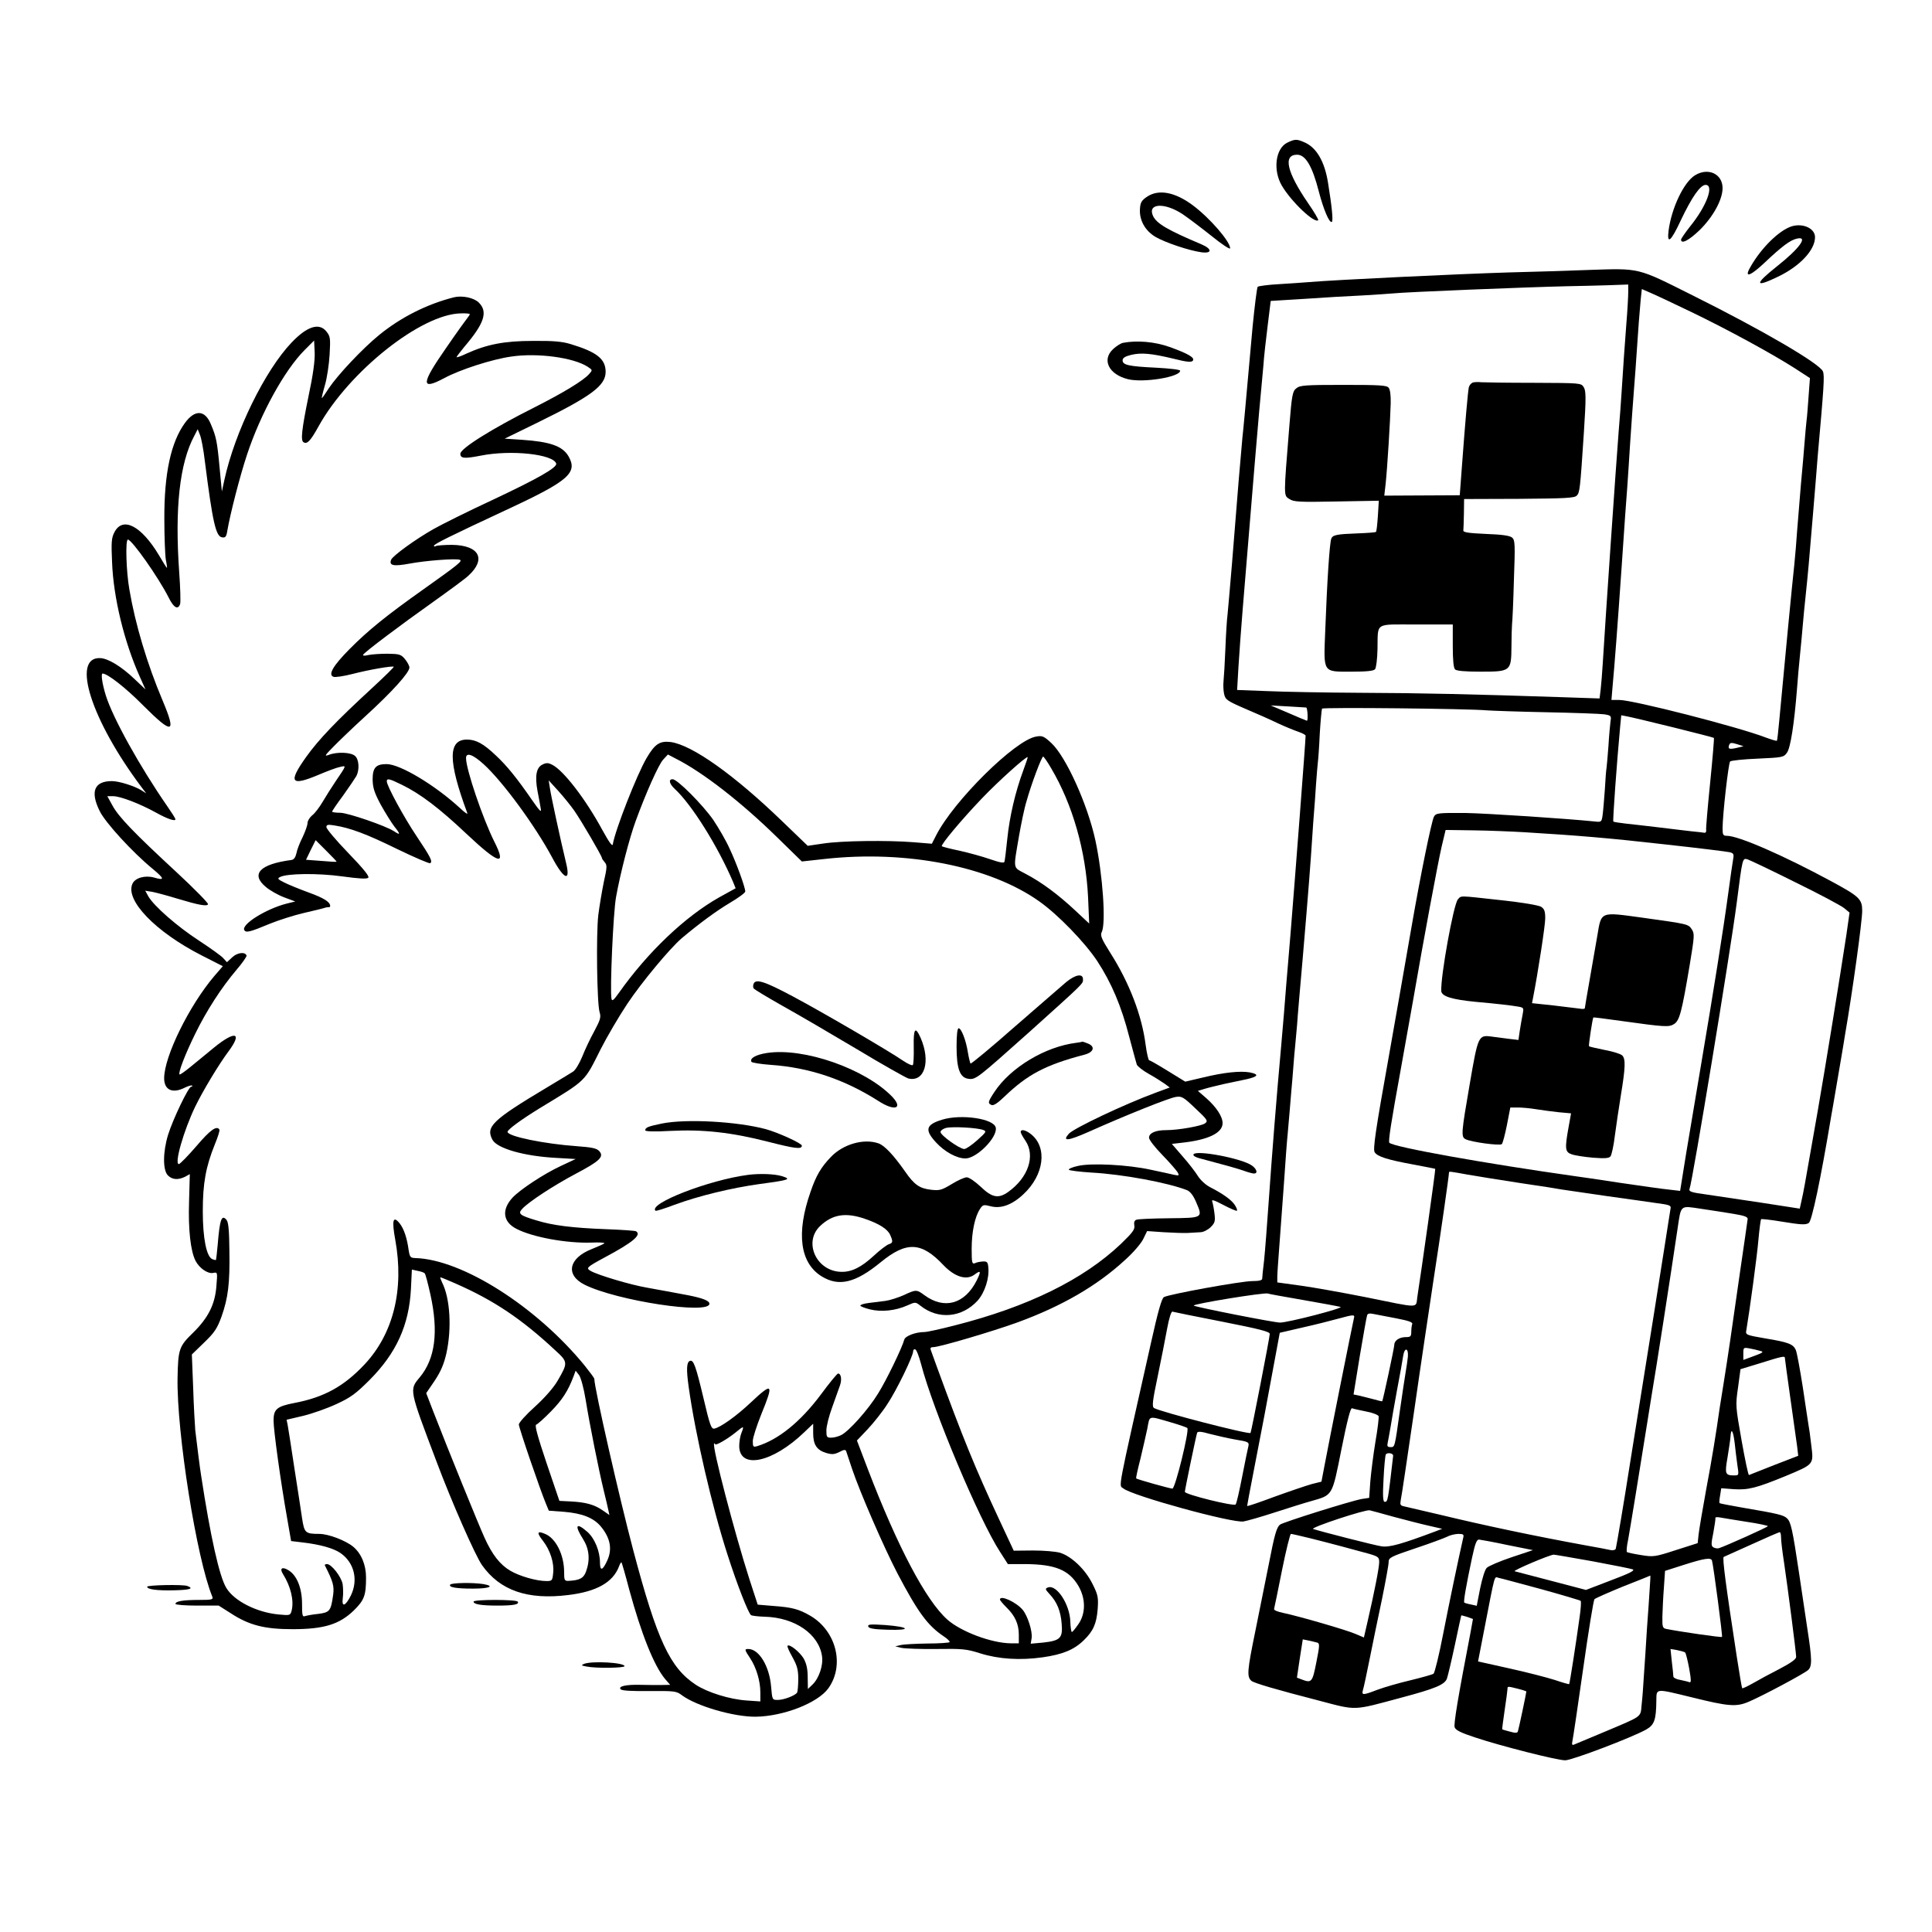 <?xml version="1.0" standalone="no"?>
<!DOCTYPE svg PUBLIC "-//W3C//DTD SVG 20010904//EN"
 "http://www.w3.org/TR/2001/REC-SVG-20010904/DTD/svg10.dtd">
<svg version="1.0" xmlns="http://www.w3.org/2000/svg"
 width="1024pt" height="1024pt" viewBox="0 0 1024 1024"
 preserveAspectRatio="xMidYMid meet">
<g transform="translate(0,1024) scale(0.1,-0.1)"
fill="#000000" stroke="none">
<path d="M6823 9484 c-63 -31 -77 -146 -29 -228 50 -85 173 -202 193 -183 2 3
-21 43 -53 89 -114 166 -135 258 -59 258 45 0 81 -62 115 -195 25 -96 56 -169
69 -161 8 5 0 83 -20 206 -18 115 -62 189 -126 216 -41 18 -50 17 -90 -2z"/>
<path d="M8984 9311 c-59 -36 -124 -172 -140 -292 -10 -78 12 -60 65 54 58
122 103 187 131 187 47 0 5 -113 -82 -220 -26 -33 -48 -65 -48 -70 0 -26 42
-4 99 51 71 70 121 161 121 222 0 75 -76 111 -146 68z"/>
<path d="M6079 9197 c-28 -19 -35 -30 -37 -64 -4 -60 27 -116 83 -149 52 -30
177 -72 242 -81 58 -8 59 17 1 42 -180 76 -238 110 -257 151 -30 67 61 72 157
9 31 -21 101 -74 155 -117 53 -43 97 -72 97 -64 0 36 -107 160 -198 228 -94
70 -181 87 -243 45z"/>
<path d="M9482 9035 c-70 -31 -160 -126 -211 -222 -24 -47 11 -32 81 34 92 87
136 120 171 128 64 16 15 -52 -104 -146 -122 -97 -120 -116 6 -55 116 56 195
141 195 209 0 51 -76 80 -138 52z"/>
<path d="M8415 8809 c-104 -4 -293 -10 -420 -13 -262 -8 -915 -39 -1055 -51
-30 -3 -102 -7 -160 -11 -58 -3 -109 -10 -114 -14 -4 -5 -16 -100 -27 -212
-39 -439 -50 -554 -54 -588 -2 -19 -11 -123 -20 -230 -8 -107 -25 -303 -35
-435 -11 -132 -22 -256 -24 -275 -3 -20 -8 -98 -11 -175 -3 -77 -8 -156 -10
-175 -2 -19 -1 -50 3 -68 7 -30 14 -36 111 -78 57 -24 136 -59 175 -78 39 -18
88 -38 109 -45 20 -7 37 -16 37 -20 0 -28 -56 -755 -80 -1051 -17 -195 -32
-386 -35 -425 -3 -38 -10 -117 -15 -175 -23 -250 -50 -592 -65 -810 -9 -129
-20 -273 -25 -320 -6 -47 -10 -91 -10 -97 0 -9 -17 -13 -52 -13 -60 0 -444
-70 -469 -85 -12 -7 -32 -78 -68 -240 -183 -815 -172 -754 -147 -774 47 -39
579 -185 637 -175 19 3 95 25 169 49 74 24 160 51 190 59 115 33 110 24 160
275 30 150 48 220 56 217 7 -3 40 -10 74 -17 34 -6 64 -18 67 -25 2 -7 -5 -68
-17 -136 -11 -67 -23 -162 -27 -210 l-6 -87 -40 -6 c-56 -10 -417 -123 -433
-136 -18 -15 -29 -54 -59 -209 -15 -74 -47 -233 -71 -353 -44 -214 -46 -244
-21 -266 15 -12 130 -46 363 -106 197 -52 174 -52 427 16 185 49 234 70 246
102 5 14 24 94 42 178 18 85 33 155 34 157 1 1 15 -3 32 -8 l30 -11 -14 -77
c-64 -332 -89 -480 -83 -497 5 -15 33 -29 106 -53 137 -46 437 -122 480 -122
36 0 354 121 429 163 44 25 53 52 54 155 1 64 -6 63 183 17 201 -50 241 -53
308 -24 73 31 290 147 313 167 22 20 22 55 -4 222 -11 74 -31 207 -44 295 -34
228 -43 268 -63 287 -18 18 -47 25 -241 58 -62 11 -115 21 -117 23 -2 2 -1 20
3 41 l6 38 66 -5 c77 -5 120 6 276 70 151 63 148 60 135 164 -5 46 -12 95 -15
109 -2 14 -16 103 -30 199 -15 95 -31 183 -37 196 -14 31 -39 41 -161 61 -104
18 -106 19 -101 44 18 107 57 394 64 479 5 57 12 106 14 109 3 2 50 -3 104
-12 110 -18 132 -19 149 -8 16 10 63 231 118 562 4 19 15 87 26 150 11 63 24
140 29 170 5 30 14 82 19 115 40 231 91 602 91 657 0 62 -14 76 -162 156 -255
138 -493 242 -555 242 -20 0 -23 5 -23 39 0 72 31 346 40 355 5 5 71 12 146
15 131 6 138 7 155 31 19 25 39 154 54 345 3 44 10 121 15 170 5 50 12 122 15
160 3 39 10 108 15 155 13 124 18 179 40 445 11 132 22 265 24 295 33 371 37
427 28 451 -16 41 -317 217 -688 402 -302 151 -277 145 -559 136z m215 -117
c0 -21 -4 -97 -10 -168 -10 -136 -16 -212 -25 -359 -3 -49 -10 -146 -16 -215
-14 -176 -71 -1009 -84 -1225 -3 -49 -8 -112 -11 -138 l-6 -49 -207 7 c-450
15 -741 22 -1061 23 -184 1 -406 5 -494 9 l-159 6 7 121 c4 67 14 202 22 301
47 578 93 1124 99 1175 2 19 7 73 11 120 3 47 14 144 23 215 l16 130 180 11
c99 7 236 15 305 18 69 4 143 9 165 11 64 7 704 33 925 38 52 1 146 3 208 5
l112 4 0 -40z m335 -106 c189 -91 426 -220 548 -298 l80 -52 -7 -95 c-4 -53
-8 -112 -11 -131 -2 -19 -7 -69 -10 -110 -3 -41 -12 -145 -20 -230 -7 -85 -16
-195 -20 -245 -3 -49 -10 -130 -15 -180 -9 -78 -52 -526 -80 -829 -5 -54 -10
-100 -12 -102 -3 -2 -29 6 -59 17 -148 57 -704 199 -776 199 l-42 0 4 48 c15
166 28 340 50 657 13 198 27 389 30 425 3 36 9 139 15 230 6 91 15 217 20 280
5 63 12 156 15 205 8 125 15 210 21 277 l6 56 46 -20 c26 -11 124 -57 217
-102z m-2042 -2096 c7 0 11 -70 4 -70 -2 0 -46 18 -98 41 l-94 40 90 -5 c50
-3 93 -6 98 -6z m957 -15 c25 -2 167 -7 315 -10 149 -3 287 -8 308 -11 36 -6
38 -8 33 -37 -2 -18 -8 -77 -11 -132 -4 -55 -9 -107 -10 -115 -2 -8 -6 -60 -9
-115 -4 -55 -9 -116 -12 -136 -5 -36 -7 -37 -42 -33 -145 15 -571 43 -682 45
-148 1 -159 0 -170 -20 -13 -26 -71 -308 -119 -586 -53 -305 -86 -492 -121
-690 -69 -384 -84 -487 -74 -502 14 -23 68 -40 204 -65 63 -12 116 -22 117
-23 3 -1 -72 -531 -95 -680 -9 -60 20 -60 -275 0 -122 24 -277 52 -344 61
l-123 17 0 31 c0 17 5 85 10 151 5 66 16 219 25 340 8 121 17 240 20 265 2 25
7 77 10 115 3 39 8 93 10 120 3 28 7 82 10 120 3 39 7 90 10 115 2 25 7 74 10
110 2 36 16 196 30 355 30 351 42 510 50 635 3 52 8 115 10 140 2 25 7 88 10
140 4 52 8 106 10 120 2 14 7 81 10 150 4 69 10 129 12 134 5 8 777 0 873 -9z
m988 -90 c117 -29 214 -54 216 -56 2 -2 -7 -110 -20 -239 -13 -129 -23 -242
-21 -250 1 -8 -2 -14 -8 -14 -5 1 -37 5 -70 8 -33 4 -112 13 -175 21 -63 7
-142 17 -175 20 -33 4 -62 8 -64 11 -4 3 19 319 36 501 l6 62 31 -6 c17 -3
127 -29 244 -58z m337 -109 c-40 -9 -48 -6 -40 16 5 12 12 13 41 4 l35 -11
-36 -9z m-1125 -447 c281 -17 450 -31 750 -65 173 -19 326 -38 338 -41 20 -5
23 -10 18 -37 -3 -17 -15 -98 -26 -181 -26 -193 -79 -524 -141 -890 -27 -159
-64 -379 -82 -488 l-32 -199 -60 7 c-33 3 -150 20 -260 36 -110 17 -213 32
-230 34 -482 68 -969 155 -991 178 -7 6 9 107 59 382 19 105 49 273 67 375 55
319 130 721 151 813 l21 88 146 -2 c81 -1 203 -6 272 -10z m1435 -265 c127
-62 243 -124 259 -137 l29 -24 -17 -119 c-37 -242 -110 -693 -152 -934 -8 -47
-21 -121 -29 -165 -38 -217 -46 -263 -56 -306 l-10 -45 -207 32 c-114 17 -247
37 -295 44 -75 10 -87 15 -82 29 16 41 217 1261 250 1516 31 241 30 238 58
230 12 -4 126 -58 252 -121z m-1740 -1549 c44 -8 170 -28 280 -45 110 -16 211
-32 225 -35 14 -2 122 -18 240 -35 118 -16 233 -33 255 -36 77 -10 83 -13 79
-31 -2 -10 -14 -90 -28 -178 -14 -88 -41 -259 -60 -380 -58 -363 -116 -724
-132 -825 -23 -149 -66 -404 -70 -418 -2 -7 -13 -10 -26 -8 -13 3 -75 15 -138
26 -267 49 -529 104 -765 161 -93 22 -180 42 -193 45 -20 4 -22 9 -18 32 4 15
35 227 71 472 35 245 83 564 105 710 34 218 80 540 80 556 0 6 7 5 95 -11z
m1415 -209 c55 -9 74 -16 73 -27 -1 -8 -20 -142 -43 -298 -43 -304 -62 -433
-85 -576 -8 -49 -17 -106 -20 -125 -20 -141 -41 -271 -72 -435 -19 -104 -37
-211 -40 -237 l-5 -47 -116 -37 c-111 -36 -119 -37 -185 -26 -38 6 -71 13 -74
16 -3 3 -1 31 6 63 9 48 62 372 101 618 5 33 16 101 24 150 22 128 98 616 137
880 20 132 11 125 126 108 54 -8 132 -20 173 -27z m-2285 -456 c99 -17 189
-34 200 -37 19 -6 -274 -82 -320 -83 -27 -1 -448 82 -458 90 -10 8 375 71 393
64 3 -2 87 -17 185 -34z m-428 -115 c198 -39 253 -53 253 -65 0 -18 -98 -521
-102 -525 -10 -9 -478 112 -511 132 -12 7 -9 35 19 168 18 88 41 202 50 253
10 55 22 92 28 90 6 -2 125 -26 263 -53z m921 18 c68 -13 91 -21 87 -31 -3 -8
-5 -26 -5 -41 0 -24 -4 -28 -29 -28 -34 0 -61 -18 -61 -41 0 -15 -60 -294 -64
-299 -1 -1 -24 4 -51 12 -28 7 -62 16 -76 19 l-25 5 33 203 c19 112 36 209 39
217 3 9 13 11 32 7 15 -3 69 -13 120 -23z m-222 0 c-5 -19 -134 -663 -158
-792 l-14 -74 -52 -13 c-28 -8 -117 -38 -197 -67 -80 -30 -145 -52 -145 -49 0
3 15 84 34 181 42 215 75 388 111 586 l28 151 121 28 c67 15 150 36 186 46 85
23 92 24 86 3z m2153 -173 c21 -5 17 -9 -32 -27 l-57 -21 0 34 c0 32 1 33 33
27 17 -3 43 -9 56 -13z m-1867 -31 c-2 -19 -7 -56 -12 -84 -5 -27 -18 -117
-30 -200 -28 -200 -27 -195 -50 -195 -16 0 -19 5 -15 23 3 12 9 49 15 82 5 33
21 123 35 200 15 77 29 157 32 178 7 47 29 44 25 -4z m1998 -5 c0 -4 13 -100
29 -213 16 -113 32 -229 36 -256 l6 -51 -127 -49 c-70 -28 -130 -51 -134 -53
-4 -1 -21 81 -39 182 -32 181 -33 187 -19 282 l13 97 105 32 c111 35 130 39
130 29z m-3250 -344 c41 -12 79 -25 83 -29 12 -11 -64 -321 -79 -321 -13 0
-187 49 -192 54 -2 2 8 48 22 102 13 55 30 128 37 162 14 72 1 69 129 32z
m338 -90 c68 -11 73 -14 69 -34 -3 -11 -18 -84 -33 -161 -15 -77 -30 -144 -35
-149 -10 -11 -269 53 -269 67 0 11 58 290 65 313 3 8 22 7 67 -6 35 -9 96 -23
136 -30z m2646 -17 c3 -32 10 -84 14 -115 9 -58 9 -58 -17 -58 -47 0 -50 8
-35 94 7 44 15 94 16 112 3 49 14 32 22 -33z m-1810 -69 c-28 -242 -28 -244
-45 -244 -9 0 -11 31 -6 120 3 66 9 125 12 131 8 12 40 7 39 -7z m1 -323 c61
-16 144 -38 185 -47 l74 -17 -34 -13 c-181 -68 -245 -86 -287 -80 -35 5 -309
75 -363 92 -18 7 279 105 300 99 8 -2 65 -17 125 -34z m1873 -27 c61 -9 112
-20 112 -23 0 -5 -225 -106 -260 -117 -8 -2 -21 0 -29 5 -12 7 -12 19 0 77 7
38 12 73 11 78 -2 5 10 6 25 3 15 -3 79 -13 141 -23z m182 -84 c0 -17 7 -76
16 -133 19 -128 64 -476 64 -499 0 -12 -28 -32 -87 -63 -49 -25 -112 -59 -141
-76 -30 -17 -55 -29 -58 -27 -2 2 -15 78 -29 169 -58 377 -77 523 -69 527 5 2
72 32 149 67 77 35 143 64 148 64 4 1 7 -13 7 -29z m-2492 -4 c108 -27 230
-60 310 -82 47 -14 52 -18 52 -44 0 -29 -27 -165 -61 -312 l-20 -87 -45 19
c-48 21 -297 93 -382 111 -33 7 -52 15 -49 22 2 7 21 99 42 205 21 105 43 192
47 192 5 0 53 -11 106 -24z m807 2 c-28 -124 -71 -330 -105 -503 -22 -115 -46
-212 -52 -216 -7 -5 -62 -20 -123 -35 -60 -14 -139 -37 -174 -50 -78 -30 -85
-30 -77 -1 4 12 20 87 36 167 16 80 45 222 65 315 19 94 35 181 35 195 0 24 9
29 143 74 78 26 153 54 167 61 14 8 40 14 58 15 29 0 32 -3 27 -22z m235 -37
l135 -27 -114 -38 c-62 -21 -121 -46 -131 -56 -10 -10 -24 -56 -35 -109 l-18
-92 -31 7 c-17 3 -33 8 -35 10 -5 5 10 91 41 237 16 74 24 97 37 97 9 -1 77
-13 151 -29z m450 -86 c107 -20 203 -39 214 -43 13 -6 -17 -21 -115 -58 l-133
-51 -183 48 c-100 26 -188 49 -195 51 -11 4 185 87 207 88 6 0 98 -16 205 -35z
m634 3 c8 -29 57 -401 53 -404 -4 -4 -218 27 -294 42 -21 4 -23 10 -22 67 1
34 4 102 8 152 l6 89 100 32 c110 35 144 40 149 22z m-330 -145 c-2 -38 -9
-135 -15 -218 -5 -82 -12 -193 -16 -245 -3 -52 -8 -122 -12 -155 -7 -69 10
-57 -206 -148 -77 -32 -146 -61 -153 -64 -9 -4 -12 1 -8 18 3 13 29 186 57
384 28 198 55 364 60 369 5 5 73 35 151 67 79 31 144 57 145 58 1 1 0 -29 -3
-66z m-575 -6 c112 -31 206 -59 209 -62 3 -3 1 -42 -6 -88 -18 -131 -52 -350
-55 -353 -1 -2 -36 8 -77 22 -41 13 -149 41 -240 61 l-166 37 33 170 c59 304
52 279 76 273 12 -2 114 -30 226 -60z m-1188 -283 c14 -4 14 -14 -4 -104 -21
-107 -25 -112 -79 -91 l-24 9 15 101 16 102 30 -6 c16 -4 37 -8 46 -11z m1951
-53 c3 -3 13 -41 21 -84 11 -62 11 -77 1 -73 -7 3 -29 8 -48 12 -20 3 -36 11
-37 18 0 6 -3 41 -8 79 l-7 67 35 -6 c20 -4 39 -9 43 -13z m-886 -192 c24 -6
44 -13 44 -14 0 -8 -41 -202 -45 -212 -3 -9 -14 -9 -42 -1 -21 5 -39 11 -41
12 -1 2 5 47 13 102 8 54 15 105 15 112 0 15 0 15 56 1z"/>
<path d="M7808 8213 c-10 -3 -20 -14 -23 -26 -5 -25 -19 -182 -36 -412 l-12
-160 -200 -1 -200 -1 7 61 c9 82 25 345 27 428 1 42 -3 74 -11 83 -10 13 -49
15 -240 15 -202 0 -230 -2 -249 -18 -20 -15 -24 -34 -37 -197 -31 -383 -31
-370 0 -390 23 -15 50 -17 250 -13 l224 4 -5 -81 c-3 -44 -7 -82 -10 -84 -2
-3 -45 -6 -96 -8 -111 -4 -133 -8 -141 -28 -9 -25 -22 -221 -32 -488 -9 -227
-15 -217 141 -217 79 0 116 4 123 13 6 7 12 55 13 107 3 144 -19 130 205 130
l194 0 0 -113 c0 -75 4 -117 12 -125 8 -8 53 -12 135 -12 160 0 163 2 164 133
0 50 2 103 3 117 2 14 7 120 10 236 7 192 6 212 -10 225 -12 10 -54 16 -138
19 -88 4 -121 8 -120 18 1 6 2 47 3 90 l1 77 291 1 c242 2 294 4 306 17 16 16
18 32 38 337 12 186 11 218 -1 238 -14 22 -16 22 -267 23 -138 0 -263 2 -277
3 -14 2 -33 1 -42 -1z"/>
<path d="M7727 5473 c-23 -26 -92 -408 -88 -486 2 -28 58 -45 183 -57 123 -11
189 -19 229 -26 25 -5 26 -7 19 -42 -4 -20 -11 -59 -15 -86 l-7 -48 -51 6
c-29 4 -70 9 -92 12 -69 9 -71 5 -115 -251 -45 -261 -47 -281 -22 -293 28 -15
182 -36 192 -26 5 5 17 51 27 101 l18 93 41 0 c22 0 65 -4 95 -9 30 -5 84 -12
120 -16 l66 -6 -13 -72 c-21 -116 -19 -133 16 -145 16 -6 67 -14 113 -18 64
-5 85 -3 93 7 6 8 17 57 23 109 7 52 21 149 32 215 24 146 26 193 7 211 -8 8
-49 21 -93 29 -43 9 -81 17 -83 20 -3 3 18 144 23 152 1 2 66 -7 146 -18 237
-33 255 -34 283 -16 28 19 40 63 82 314 25 151 26 164 11 187 -19 28 -16 28
-261 62 -227 31 -218 35 -240 -96 -8 -47 -26 -150 -40 -230 -14 -80 -26 -149
-26 -153 0 -5 -12 -6 -27 -3 -16 2 -79 10 -140 17 l-113 12 5 26 c27 138 65
386 65 423 0 38 -4 50 -22 62 -14 8 -100 23 -214 35 -228 25 -207 25 -227 4z"/>
<path d="M2405 8664 c-142 -36 -281 -106 -396 -200 -87 -71 -217 -209 -265
-280 -19 -30 -36 -54 -38 -54 -2 0 5 30 16 68 11 37 22 110 25 162 5 87 4 97
-17 123 -38 48 -102 28 -184 -58 -141 -147 -302 -475 -357 -730 l-13 -60 -12
125 c-13 141 -18 165 -47 233 -31 75 -85 77 -137 5 -74 -102 -110 -267 -109
-508 0 -96 4 -194 8 -217 5 -24 7 -43 6 -43 -2 0 -21 30 -43 68 -93 155 -191
206 -235 122 -16 -30 -18 -52 -13 -160 7 -187 64 -422 147 -607 l30 -67 -58
55 c-70 67 -141 110 -183 111 -153 5 -46 -330 220 -684 l25 -33 -25 16 c-37
23 -119 49 -157 49 -93 0 -116 -55 -65 -158 29 -61 174 -219 281 -307 64 -53
65 -63 7 -46 -48 13 -100 -2 -114 -33 -40 -87 122 -255 367 -380 l112 -57 -45
-52 c-134 -158 -266 -427 -266 -542 0 -63 45 -83 111 -49 17 8 33 13 37 10 3
-3 1 -6 -5 -6 -14 0 -96 -171 -122 -254 -28 -91 -29 -188 -1 -216 23 -23 54
-25 91 -7 l25 14 -4 -145 c-5 -149 8 -262 34 -314 20 -39 64 -70 93 -65 24 5
24 5 18 -68 -7 -98 -43 -170 -125 -250 -73 -71 -78 -86 -81 -238 -5 -289 101
-958 184 -1159 6 -16 -1 -18 -71 -18 -85 0 -124 -7 -124 -21 0 -5 52 -9 115
-9 l114 0 63 -40 c98 -64 179 -85 328 -85 167 0 248 25 325 99 56 55 65 80 65
175 0 67 -25 127 -68 163 -40 33 -131 68 -180 68 -74 0 -79 5 -91 83 -6 40
-24 160 -41 267 -16 107 -32 209 -35 225 l-6 30 89 21 c49 12 128 40 177 63
74 34 102 55 175 128 141 142 208 290 218 481 l5 103 31 -7 c17 -3 34 -9 37
-13 4 -3 17 -53 30 -111 44 -199 26 -342 -57 -441 -55 -66 -56 -61 89 -444 80
-214 207 -502 242 -551 95 -134 241 -185 457 -158 150 18 237 67 269 152 5 14
11 23 13 21 2 -2 21 -67 41 -144 64 -235 131 -403 190 -474 l27 -31 -49 -1
c-26 0 -75 0 -109 1 -77 2 -120 -8 -104 -24 7 -7 59 -10 152 -9 133 1 143 0
172 -22 78 -58 275 -115 391 -114 148 2 329 73 385 150 88 122 43 304 -95 385
-60 35 -97 45 -195 52 l-84 7 -44 135 c-79 246 -199 706 -187 718 3 3 5 2 5
-2 0 -11 62 24 108 61 46 38 47 37 31 -4 -6 -15 -11 -46 -11 -68 2 -125 178
-87 345 74 l47 45 0 -50 c0 -61 19 -90 69 -105 31 -9 43 -8 70 5 24 13 32 14
36 4 2 -7 16 -49 31 -93 42 -125 169 -417 241 -555 109 -207 160 -276 245
-333 20 -13 34 -27 31 -31 -4 -3 -56 -7 -117 -7 -61 -1 -124 -4 -141 -8 l-30
-7 33 -8 c19 -4 102 -7 185 -6 138 2 160 0 232 -23 99 -31 212 -38 332 -21
105 15 166 40 217 90 51 49 68 89 74 166 4 61 2 74 -27 132 -38 77 -110 146
-172 166 -26 7 -86 12 -145 12 l-101 -1 -78 167 c-125 268 -192 431 -331 812
-13 36 -26 73 -30 83 -5 13 -1 17 14 17 31 0 316 84 445 131 235 86 420 193
568 329 44 39 86 88 98 112 l21 43 87 -6 c49 -3 106 -5 128 -4 22 1 53 3 68 4
15 0 40 13 54 27 22 22 25 31 20 72 -3 26 -9 55 -12 64 -5 12 11 7 60 -19 36
-19 69 -33 71 -30 3 3 -2 16 -11 30 -17 27 -65 61 -132 95 -23 12 -51 38 -64
59 -13 21 -49 68 -81 104 l-57 66 52 6 c141 15 217 52 217 104 0 35 -33 85
-86 132 l-45 39 33 10 c18 6 65 17 103 26 39 8 94 20 123 26 61 14 67 26 16
36 -50 9 -137 0 -248 -27 l-94 -22 -91 56 c-50 31 -95 57 -100 57 -4 0 -13 37
-19 83 -20 155 -86 328 -188 488 -46 73 -53 91 -45 108 24 44 6 304 -33 486
-41 190 -156 445 -234 517 -39 36 -48 40 -80 34 -110 -17 -438 -341 -531 -525
l-22 -43 -97 8 c-138 11 -382 8 -479 -7 l-82 -12 -136 131 c-254 245 -476 403
-590 419 -58 7 -84 -10 -128 -85 -52 -89 -166 -380 -179 -457 -2 -14 -19 10
-55 75 -87 161 -204 314 -265 346 -21 11 -32 12 -52 2 -33 -15 -42 -60 -27
-141 7 -34 14 -75 17 -92 5 -24 -4 -16 -45 43 -82 119 -135 184 -193 238 -65
62 -105 84 -153 84 -101 0 -101 -113 2 -390 3 -8 -14 3 -38 26 -131 121 -318
234 -390 234 -57 0 -74 -19 -74 -82 1 -44 9 -69 43 -133 24 -43 57 -96 73
-117 33 -41 32 -47 -4 -23 -44 28 -238 95 -282 97 -25 0 -45 3 -45 6 0 3 26
42 59 86 32 45 63 91 70 103 17 33 14 88 -7 106 -21 20 -95 23 -139 6 -25 -9
-22 -4 22 41 28 29 106 104 175 167 139 127 230 228 230 255 0 9 -11 29 -24
45 -21 25 -30 27 -92 28 -38 0 -84 -3 -102 -7 -20 -5 -31 -4 -27 2 9 15 199
158 370 279 88 63 173 125 188 140 96 88 57 161 -87 163 -40 0 -79 -3 -85 -6
-6 -4 -11 -3 -11 1 0 9 76 47 400 198 315 147 363 190 313 277 -32 54 -98 77
-248 87 l-90 6 170 83 c290 142 365 198 365 271 0 68 -46 105 -185 147 -46 14
-92 18 -200 17 -151 0 -244 -18 -352 -67 -29 -14 -53 -22 -53 -19 0 3 20 29
43 57 104 122 124 183 75 232 -26 26 -88 39 -133 28z m85 -89 c0 -3 -5 -11
-11 -18 -6 -7 -58 -79 -115 -162 -133 -191 -135 -226 -9 -159 83 45 254 100
354 114 139 21 331 -5 406 -54 26 -17 26 -18 8 -38 -30 -35 -140 -101 -288
-176 -227 -114 -395 -219 -395 -247 0 -25 21 -27 108 -10 160 32 384 8 400
-42 6 -21 -98 -80 -336 -192 -127 -59 -268 -129 -314 -155 -94 -53 -217 -142
-225 -163 -12 -31 13 -36 99 -20 86 16 244 28 265 20 16 -6 -6 -24 -192 -156
-199 -141 -295 -219 -393 -318 -87 -88 -114 -135 -85 -146 9 -4 55 3 102 15
89 23 212 44 218 38 2 -2 -49 -52 -114 -112 -190 -175 -284 -273 -351 -367
-96 -135 -81 -156 68 -93 45 19 95 38 112 41 35 8 36 11 -23 -76 -21 -31 -52
-80 -69 -109 -17 -29 -42 -62 -56 -72 -13 -11 -24 -29 -24 -40 0 -12 -12 -45
-26 -75 -15 -29 -30 -68 -33 -86 -5 -21 -13 -33 -26 -35 -168 -22 -218 -75
-136 -143 21 -18 65 -43 97 -55 l59 -22 -45 -11 c-110 -28 -243 -111 -225
-141 9 -15 30 -10 135 34 47 19 128 45 180 57 52 12 102 24 110 27 8 3 18 4
23 4 4 -1 7 2 7 6 0 21 -32 42 -115 72 -49 18 -108 42 -129 53 -33 16 -37 21
-23 28 35 20 201 22 331 4 89 -12 130 -15 138 -7 7 7 -25 47 -106 131 -64 66
-116 128 -116 137 0 13 7 15 43 9 83 -13 169 -45 332 -125 91 -44 170 -78 175
-75 14 9 3 31 -72 143 -67 100 -158 267 -158 291 0 17 14 14 79 -18 99 -48
200 -125 344 -261 171 -161 214 -173 147 -41 -61 122 -150 383 -150 443 0 32
36 20 94 -33 102 -93 273 -327 362 -493 62 -117 99 -133 75 -33 -32 133 -80
356 -86 397 l-7 44 51 -56 c28 -31 66 -78 85 -105 38 -55 146 -240 146 -250 0
-4 7 -14 15 -23 13 -15 13 -26 -5 -106 -10 -49 -23 -127 -29 -174 -12 -102 -7
-472 7 -515 8 -26 4 -40 -28 -100 -21 -38 -50 -99 -64 -135 -15 -36 -36 -72
-49 -80 -12 -8 -74 -45 -137 -83 -291 -174 -327 -209 -290 -278 25 -46 167
-87 338 -96 l103 -6 -79 -37 c-90 -42 -214 -124 -255 -167 -60 -65 -52 -130
22 -167 87 -44 264 -76 394 -72 43 2 74 0 70 -4 -4 -4 -34 -17 -66 -30 -123
-48 -142 -137 -39 -189 170 -85 662 -160 662 -101 0 16 -37 30 -113 45 -106
20 -124 23 -217 40 -88 15 -258 66 -298 88 -28 16 -24 20 72 72 150 80 198
120 167 139 -4 3 -75 8 -157 11 -183 7 -285 20 -372 47 -87 26 -98 35 -75 60
33 37 168 125 283 186 129 68 153 91 126 121 -14 15 -38 20 -119 26 -171 12
-367 52 -367 76 0 12 71 64 170 125 252 153 235 137 324 314 32 63 95 171 141
240 76 114 225 293 288 347 90 76 185 146 256 188 44 26 81 53 81 60 0 21 -46
149 -83 227 -19 43 -59 111 -87 153 -56 80 -190 215 -215 215 -23 0 -18 -24
11 -51 91 -84 229 -305 310 -495 l13 -32 -87 -48 c-181 -102 -379 -290 -533
-508 -27 -38 -35 -44 -38 -30 -9 47 9 456 24 539 23 128 71 313 104 403 54
148 122 301 146 326 l25 27 42 -22 c143 -72 347 -231 536 -416 l132 -129 118
13 c437 49 880 -39 1141 -225 99 -70 241 -217 306 -315 76 -116 129 -241 170
-402 19 -71 37 -138 40 -147 4 -10 32 -32 64 -50 31 -17 68 -41 84 -52 l27
-20 -76 -28 c-165 -61 -431 -187 -459 -217 -37 -42 -6 -39 105 10 199 89 427
180 462 185 31 5 40 0 103 -60 65 -61 69 -67 52 -80 -19 -14 -141 -36 -207
-36 -55 0 -90 -15 -90 -40 0 -11 31 -51 71 -92 39 -40 75 -82 81 -92 9 -17 7
-18 -18 -13 -16 4 -72 16 -124 27 -122 27 -319 37 -388 20 -29 -6 -50 -16 -47
-20 3 -4 58 -11 122 -15 164 -9 401 -53 504 -93 17 -7 33 -27 48 -62 37 -86
39 -85 -143 -87 -87 -1 -165 -4 -173 -8 -10 -3 -14 -14 -11 -30 4 -21 -8 -37
-71 -98 -198 -188 -491 -333 -881 -432 -74 -19 -146 -35 -160 -35 -47 0 -102
-21 -107 -40 -12 -44 -95 -216 -139 -286 -52 -85 -153 -198 -195 -220 -16 -8
-39 -14 -54 -14 -23 0 -25 4 -25 39 0 22 14 77 31 123 16 46 35 97 41 115 11
31 6 63 -10 63 -5 0 -46 -50 -91 -111 -109 -146 -226 -240 -338 -274 -21 -6
-23 -3 -23 27 0 18 21 82 45 142 67 164 61 172 -54 64 -77 -73 -163 -134 -195
-140 -16 -3 -24 19 -57 160 -41 172 -53 206 -72 199 -18 -6 -20 -44 -7 -137
35 -252 124 -636 205 -887 51 -160 112 -315 126 -324 6 -3 38 -7 72 -8 161 -4
288 -93 304 -210 7 -49 -17 -118 -51 -150 l-24 -23 -1 61 c0 44 -6 72 -21 100
-21 35 -75 79 -86 68 -3 -3 9 -30 26 -60 25 -45 31 -67 31 -116 0 -33 -3 -65
-6 -72 -11 -16 -70 -39 -103 -39 -29 0 -29 1 -35 71 -9 108 -64 199 -121 199
-21 0 -20 -4 10 -49 33 -50 54 -121 54 -181 l0 -48 -72 5 c-91 6 -209 43 -271
84 -136 90 -204 235 -330 710 -73 275 -207 863 -207 911 0 4 -23 35 -51 70
-256 313 -649 563 -898 570 -26 1 -29 5 -35 42 -9 66 -25 112 -47 141 -36 45
-43 18 -24 -86 48 -264 -10 -498 -163 -661 -109 -116 -214 -174 -371 -204 -94
-18 -111 -33 -111 -94 0 -50 37 -320 72 -517 l21 -121 59 -7 c95 -11 165 -31
202 -56 73 -50 96 -142 56 -225 -29 -58 -50 -65 -43 -14 3 21 2 55 -1 75 -8
39 -59 105 -83 105 -8 0 -13 -3 -11 -7 43 -85 50 -108 44 -155 -12 -87 -18
-94 -79 -102 -31 -3 -62 -9 -71 -12 -13 -5 -15 5 -15 66 0 83 -28 152 -73 178
-33 20 -47 9 -28 -21 41 -65 59 -140 46 -193 -7 -26 -8 -27 -70 -21 -115 11
-234 71 -276 140 -37 59 -85 275 -134 597 -5 28 -23 171 -31 240 -2 25 -8 125
-11 223 l-7 178 65 63 c55 53 69 74 92 137 35 99 45 176 42 350 -1 106 -5 151
-15 163 -26 31 -36 4 -47 -131 -4 -43 -8 -79 -9 -81 -1 -1 -10 0 -19 4 -31 12
-51 109 -51 254 0 149 16 236 64 355 16 39 27 73 24 78 -14 23 -49 -2 -122
-88 -45 -52 -87 -95 -93 -95 -25 0 25 176 87 305 42 86 124 222 176 292 76
102 36 112 -76 21 -42 -35 -100 -82 -128 -105 -28 -23 -53 -40 -55 -38 -9 8
30 108 82 214 60 123 140 247 220 341 31 36 54 70 53 75 -7 22 -50 16 -76 -9
l-28 -26 -19 21 c-10 12 -69 54 -130 94 -115 75 -236 181 -267 233 l-17 31 37
-6 c21 -4 81 -20 133 -36 113 -34 156 -42 163 -30 3 5 -71 81 -166 169 -226
209 -309 295 -341 355 l-27 49 31 0 c38 0 142 -40 227 -87 61 -34 103 -48 103
-35 0 4 -19 34 -42 67 -147 212 -290 470 -327 589 -19 61 -27 116 -17 116 26
0 123 -76 213 -167 159 -159 180 -154 105 24 -82 194 -145 405 -176 588 -17
94 -22 265 -8 265 21 0 162 -200 216 -307 27 -55 50 -67 61 -34 3 11 1 86 -5
168 -24 339 2 578 80 723 l18 35 12 -30 c7 -16 19 -79 26 -140 41 -322 58
-398 91 -403 18 -3 23 3 28 35 15 88 66 287 104 402 72 218 199 449 306 556
l50 50 3 -62 c2 -42 -8 -118 -33 -235 -36 -176 -42 -233 -26 -242 19 -12 37 7
80 85 161 290 544 595 754 598 26 1 47 -1 47 -4z m2933 -2420 c-42 -114 -72
-243 -84 -360 -6 -60 -13 -115 -15 -122 -2 -9 -24 -5 -76 13 -40 14 -113 34
-162 45 -49 10 -91 21 -94 24 -7 7 103 139 213 254 87 91 235 224 242 218 1
-2 -10 -34 -24 -72z m149 12 c113 -191 183 -436 195 -682 l6 -140 -77 72 c-88
82 -175 147 -261 192 -68 37 -65 17 -34 200 11 63 28 147 40 185 25 90 80 236
88 236 3 0 23 -28 43 -63z m-3788 -494 c0 -2 -37 0 -81 4 l-81 6 25 52 26 52
56 -56 c31 -31 56 -57 55 -58z m633 -2237 c202 -89 348 -187 526 -353 68 -62
68 -66 12 -162 -21 -36 -68 -90 -120 -137 -47 -42 -85 -85 -85 -94 0 -17 113
-347 144 -421 l15 -36 81 -6 c95 -8 155 -31 194 -77 50 -60 62 -119 36 -178
-25 -56 -40 -62 -40 -14 0 60 -28 128 -66 162 -60 53 -71 37 -24 -37 33 -52
39 -110 16 -173 -13 -35 -33 -46 -93 -49 -21 -1 -23 4 -23 47 0 91 -44 179
-101 202 -42 18 -46 7 -11 -37 38 -49 60 -117 54 -170 -4 -41 -6 -43 -36 -43
-53 0 -142 26 -190 54 -55 32 -97 85 -138 176 -29 63 -197 476 -272 670 l-37
96 45 66 c33 50 49 88 62 145 29 132 20 292 -23 376 -7 15 -11 27 -9 27 3 0
40 -15 83 -34z m2465 -426 c63 -243 308 -826 419 -996 l41 -64 92 0 c159 -1
232 -31 282 -116 39 -67 39 -146 0 -202 -16 -23 -31 -42 -35 -42 -3 0 -7 24
-8 54 -2 92 -73 200 -119 182 -15 -6 -15 -9 8 -34 40 -42 60 -91 65 -157 7
-77 -7 -91 -98 -101 l-66 -6 5 30 c5 36 -21 117 -47 149 -35 42 -121 81 -121
55 0 -4 16 -23 35 -42 45 -44 65 -88 65 -144 l0 -46 -42 0 c-103 1 -265 62
-337 126 -114 102 -263 385 -420 794 l-59 155 57 60 c31 33 79 93 105 134 48
72 136 253 136 279 0 8 5 12 11 10 7 -2 20 -37 31 -78z m-1778 -188 c21 -131
71 -380 96 -482 10 -41 21 -87 24 -102 l6 -28 -36 25 c-45 31 -91 43 -169 47
l-60 3 -68 200 c-48 143 -64 201 -55 204 7 2 42 33 78 70 60 61 91 109 120
186 l11 30 18 -23 c10 -14 25 -69 35 -130z"/>
<path d="M5649 5033 c-24 -21 -147 -127 -272 -236 -125 -110 -230 -197 -233
-194 -2 2 -9 29 -14 59 -10 65 -35 128 -49 128 -7 0 -11 -36 -11 -97 0 -119
18 -166 64 -171 38 -5 47 3 326 252 292 263 280 251 280 276 0 32 -41 25 -91
-17z"/>
<path d="M3994 5025 c-3 -8 -3 -18 0 -23 3 -6 72 -47 153 -93 81 -45 259 -149
395 -230 136 -82 259 -151 272 -155 86 -21 120 89 66 214 -29 65 -39 52 -37
-47 1 -49 -1 -92 -5 -96 -4 -4 -26 6 -50 22 -80 55 -432 260 -586 342 -150 80
-197 95 -208 66z"/>
<path d="M5705 4713 c-164 -20 -348 -130 -434 -260 -35 -53 -37 -61 -15 -70
10 -4 33 11 67 44 124 119 219 169 425 223 50 13 59 44 16 60 -14 6 -26 9 -27
9 -1 -1 -15 -4 -32 -6z"/>
<path d="M4065 4659 c-58 -9 -93 -28 -82 -47 4 -5 49 -12 102 -16 204 -14 391
-77 570 -191 86 -56 134 -42 74 22 -143 148 -468 262 -664 232z"/>
<path d="M4992 4305 c-85 -26 -92 -54 -31 -120 46 -50 110 -85 156 -85 59 0
169 110 161 162 -7 49 -184 75 -286 43z m219 -54 c19 -7 17 -11 -31 -54 -29
-26 -60 -47 -69 -47 -25 0 -126 73 -126 90 0 8 14 18 30 22 34 8 165 1 196
-11z"/>
<path d="M3508 4285 c-73 -15 -88 -21 -88 -36 0 -6 47 -8 133 -3 174 9 324 -8
516 -57 145 -37 181 -42 181 -21 0 12 -125 69 -190 87 -152 41 -423 56 -552
30z"/>
<path d="M5410 4240 c0 -5 11 -26 25 -46 54 -80 15 -196 -92 -272 -51 -36 -85
-30 -145 28 -30 28 -62 50 -74 50 -12 0 -48 -16 -80 -36 -53 -32 -64 -35 -109
-30 -61 7 -89 26 -138 97 -61 87 -109 138 -141 149 -78 27 -187 -4 -252 -72
-53 -55 -79 -100 -108 -185 -77 -219 -56 -377 59 -448 91 -56 179 -35 313 75
137 112 216 108 332 -15 60 -63 123 -83 166 -50 33 25 35 17 10 -33 -63 -124
-171 -154 -276 -77 -42 31 -45 31 -111 0 -30 -13 -73 -27 -96 -30 -24 -3 -63
-8 -88 -11 -25 -3 -45 -9 -45 -14 0 -4 23 -13 51 -20 60 -15 136 -7 198 21 43
19 43 19 70 -2 95 -75 220 -63 303 28 38 43 63 121 56 178 -2 25 -7 30 -28 29
-14 -1 -33 -4 -42 -9 -16 -6 -18 1 -18 76 0 90 17 170 44 211 15 23 19 24 55
15 55 -15 114 6 175 63 110 102 129 249 40 319 -28 22 -54 28 -54 11z m-826
-460 c76 -26 120 -54 134 -85 16 -36 15 -43 -8 -50 -11 -4 -47 -31 -79 -61
-67 -62 -119 -87 -174 -85 -131 4 -200 158 -110 243 65 62 136 73 237 38z"/>
<path d="M3965 4013 c-207 -27 -529 -152 -491 -190 3 -3 47 11 100 31 127 47
303 90 456 111 157 21 165 25 115 41 -39 12 -117 15 -180 7z"/>
<path d="M5953 8423 c-12 -2 -36 -17 -53 -33 -62 -57 -23 -135 79 -160 83 -20
276 12 276 45 0 6 -53 12 -125 16 -146 7 -180 14 -180 39 0 13 13 21 45 29 54
13 108 8 228 -21 63 -16 90 -19 98 -11 16 16 -22 38 -122 74 -79 28 -172 36
-246 22z"/>
<path d="M6326 4122 c-4 -7 9 -15 31 -21 147 -39 193 -52 232 -65 24 -9 50
-16 57 -16 22 0 16 23 -10 42 -52 38 -295 84 -310 60z"/>
<path d="M2386 1841 c-9 -14 32 -21 121 -21 87 0 118 13 55 24 -56 9 -170 7
-176 -3z"/>
<path d="M780 1830 c0 -14 51 -21 141 -19 85 2 109 9 72 23 -23 9 -213 5 -213
-4z"/>
<path d="M2510 1751 c0 -14 40 -21 127 -21 85 0 117 6 107 21 -7 12 -234 12
-234 0z"/>
<path d="M4602 1619 c3 -10 29 -15 104 -17 128 -4 116 15 -15 25 -78 5 -93 4
-89 -8z"/>
<path d="M3095 1421 c-16 -7 -14 -9 14 -14 49 -10 201 -8 201 2 0 19 -172 29
-215 12z"/>
</g>
</svg>
